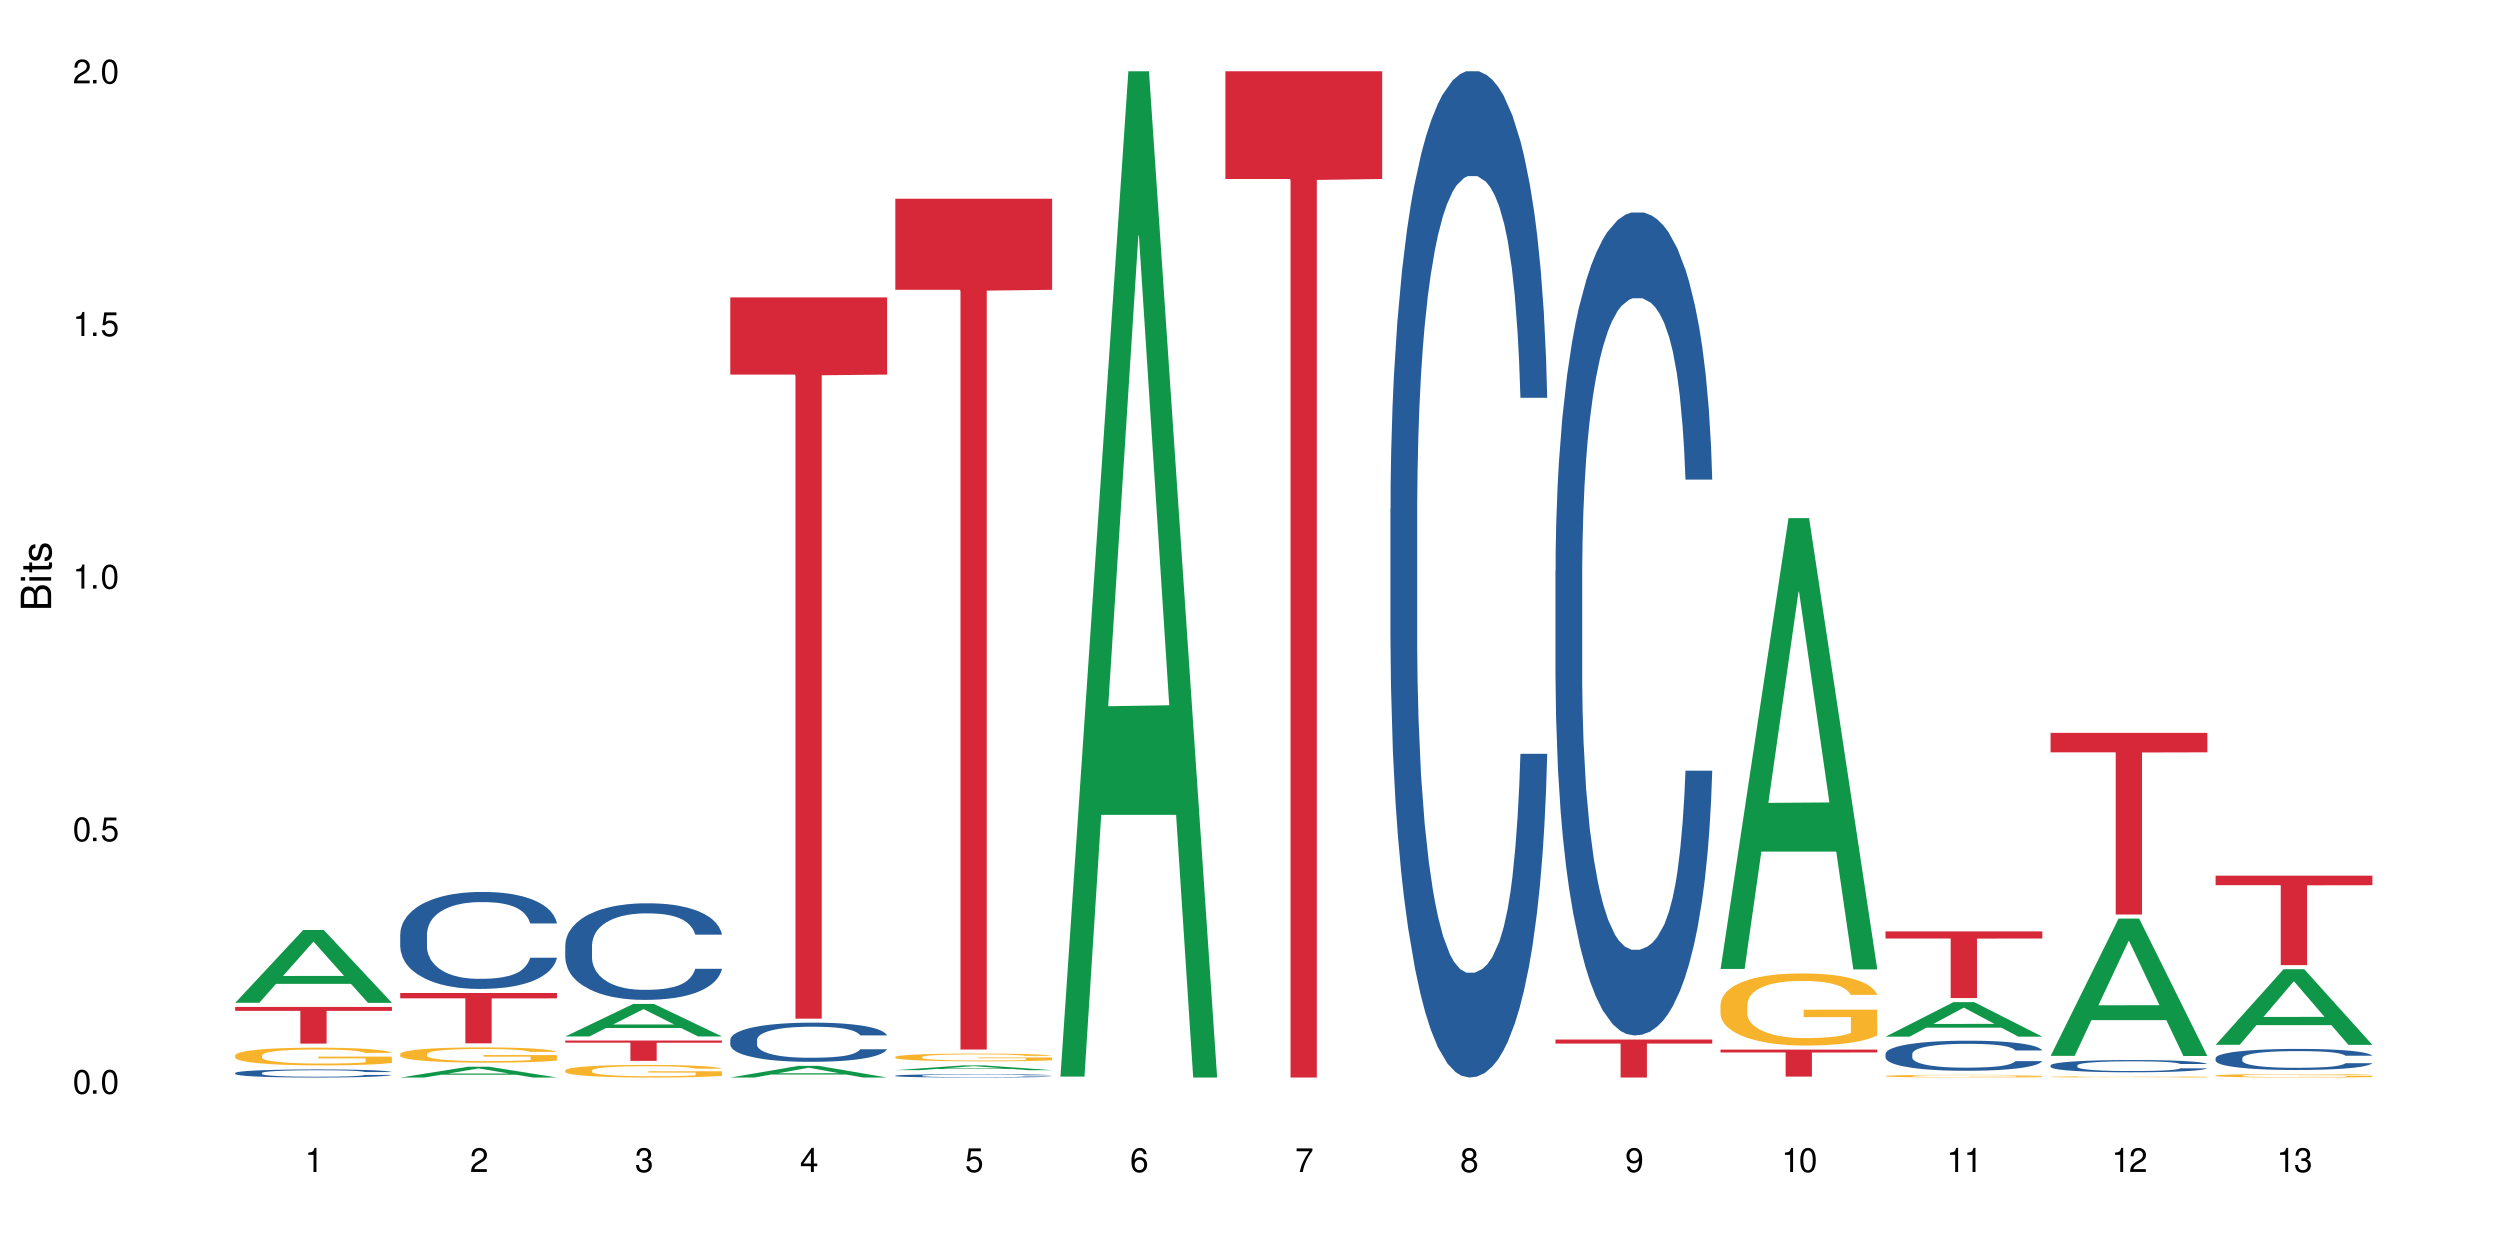 <?xml version="1.0" encoding="UTF-8"?>
<svg xmlns="http://www.w3.org/2000/svg" xmlns:xlink="http://www.w3.org/1999/xlink" width="720" height="360" viewBox="0 0 720 360">
<defs>
<g>
<g id="glyph-0-0">
</g>
<g id="glyph-0-1">
<path d="M 2.641 -6.938 C 2 -6.938 1.422 -6.656 1.078 -6.172 C 0.641 -5.562 0.406 -4.641 0.406 -3.359 C 0.406 -1.016 1.188 0.219 2.641 0.219 C 4.078 0.219 4.859 -1.016 4.859 -3.297 C 4.859 -4.641 4.656 -5.547 4.203 -6.172 C 3.844 -6.656 3.281 -6.938 2.641 -6.938 Z M 2.641 -6.188 C 3.547 -6.188 4 -5.25 4 -3.375 C 4 -1.406 3.562 -0.484 2.625 -0.484 C 1.734 -0.484 1.281 -1.438 1.281 -3.344 C 1.281 -5.25 1.734 -6.188 2.641 -6.188 Z M 2.641 -6.188 "/>
</g>
<g id="glyph-0-2">
<path d="M 1.828 -1 L 0.828 -1 L 0.828 0 L 1.828 0 Z M 1.828 -1 "/>
</g>
<g id="glyph-0-3">
<path d="M 4.562 -6.797 L 1.062 -6.797 L 0.547 -3.094 L 1.328 -3.094 C 1.719 -3.562 2.047 -3.734 2.578 -3.734 C 3.484 -3.734 4.062 -3.109 4.062 -2.094 C 4.062 -1.125 3.484 -0.531 2.578 -0.531 C 1.828 -0.531 1.375 -0.906 1.188 -1.672 L 0.328 -1.672 C 0.453 -1.109 0.547 -0.844 0.75 -0.594 C 1.125 -0.078 1.828 0.219 2.594 0.219 C 3.969 0.219 4.922 -0.781 4.922 -2.219 C 4.922 -3.562 4.031 -4.484 2.719 -4.484 C 2.25 -4.484 1.859 -4.359 1.469 -4.062 L 1.734 -5.969 L 4.562 -5.969 Z M 4.562 -6.797 "/>
</g>
<g id="glyph-0-4">
<path d="M 2.484 -4.938 L 2.484 0 L 3.328 0 L 3.328 -6.938 L 2.766 -6.938 C 2.469 -5.875 2.281 -5.734 0.984 -5.562 L 0.984 -4.938 Z M 2.484 -4.938 "/>
</g>
<g id="glyph-0-5">
<path d="M 4.859 -0.828 L 1.281 -0.828 C 1.359 -1.406 1.672 -1.781 2.5 -2.281 L 3.469 -2.828 C 4.406 -3.344 4.906 -4.062 4.906 -4.906 C 4.906 -5.484 4.672 -6.031 4.266 -6.406 C 3.859 -6.766 3.375 -6.938 2.719 -6.938 C 1.859 -6.938 1.219 -6.625 0.844 -6.031 C 0.609 -5.672 0.5 -5.234 0.484 -4.531 L 1.328 -4.531 C 1.359 -5.016 1.406 -5.281 1.531 -5.516 C 1.75 -5.938 2.188 -6.203 2.703 -6.203 C 3.469 -6.203 4.031 -5.641 4.031 -4.891 C 4.031 -4.344 3.719 -3.859 3.125 -3.516 L 2.234 -3 C 0.812 -2.172 0.406 -1.531 0.328 -0.016 L 4.859 -0.016 Z M 4.859 -0.828 "/>
</g>
<g id="glyph-0-6">
<path d="M 2.125 -3.188 L 2.578 -3.188 C 3.5 -3.188 3.984 -2.766 3.984 -1.922 C 3.984 -1.062 3.469 -0.531 2.594 -0.531 C 1.656 -0.531 1.203 -1 1.156 -2.016 L 0.312 -2.016 C 0.344 -1.453 0.438 -1.094 0.609 -0.781 C 0.953 -0.109 1.625 0.219 2.547 0.219 C 3.953 0.219 4.859 -0.625 4.859 -1.938 C 4.859 -2.828 4.516 -3.297 3.703 -3.594 C 4.344 -3.844 4.656 -4.328 4.656 -5.031 C 4.656 -6.219 3.875 -6.938 2.578 -6.938 C 1.203 -6.938 0.484 -6.172 0.453 -4.703 L 1.297 -4.703 C 1.312 -5.125 1.344 -5.359 1.453 -5.578 C 1.641 -5.969 2.062 -6.203 2.594 -6.203 C 3.344 -6.203 3.797 -5.75 3.797 -5 C 3.797 -4.516 3.609 -4.219 3.25 -4.047 C 3.016 -3.953 2.703 -3.922 2.125 -3.906 Z M 2.125 -3.188 "/>
</g>
<g id="glyph-0-7">
<path d="M 3.141 -1.672 L 3.141 0 L 3.984 0 L 3.984 -1.672 L 4.984 -1.672 L 4.984 -2.438 L 3.984 -2.438 L 3.984 -6.938 L 3.359 -6.938 L 0.266 -2.578 L 0.266 -1.672 Z M 3.141 -2.438 L 1 -2.438 L 3.141 -5.5 Z M 3.141 -2.438 "/>
</g>
<g id="glyph-0-8">
<path d="M 4.781 -5.125 C 4.609 -6.266 3.891 -6.938 2.844 -6.938 C 2.094 -6.938 1.422 -6.578 1.031 -5.953 C 0.594 -5.266 0.406 -4.422 0.406 -3.172 C 0.406 -2 0.578 -1.25 0.984 -0.641 C 1.359 -0.078 1.953 0.219 2.703 0.219 C 3.984 0.219 4.922 -0.75 4.922 -2.094 C 4.922 -3.375 4.062 -4.281 2.844 -4.281 C 2.172 -4.281 1.641 -4.031 1.281 -3.516 C 1.281 -5.234 1.828 -6.188 2.797 -6.188 C 3.391 -6.188 3.797 -5.797 3.938 -5.125 Z M 2.734 -3.531 C 3.547 -3.531 4.062 -2.953 4.062 -2.031 C 4.062 -1.156 3.484 -0.531 2.703 -0.531 C 1.922 -0.531 1.328 -1.188 1.328 -2.078 C 1.328 -2.938 1.906 -3.531 2.734 -3.531 Z M 2.734 -3.531 "/>
</g>
<g id="glyph-0-9">
<path d="M 4.984 -6.797 L 0.438 -6.797 L 0.438 -5.969 L 4.109 -5.969 C 2.5 -3.656 1.828 -2.234 1.328 0 L 2.219 0 C 2.594 -2.172 3.453 -4.047 4.984 -6.094 Z M 4.984 -6.797 "/>
</g>
<g id="glyph-0-10">
<path d="M 3.75 -3.656 C 4.469 -4.094 4.688 -4.438 4.688 -5.078 C 4.688 -6.172 3.844 -6.938 2.641 -6.938 C 1.438 -6.938 0.594 -6.172 0.594 -5.094 C 0.594 -4.438 0.812 -4.094 1.516 -3.656 C 0.734 -3.266 0.359 -2.703 0.359 -1.922 C 0.359 -0.656 1.281 0.219 2.641 0.219 C 3.984 0.219 4.922 -0.656 4.922 -1.922 C 4.922 -2.703 4.531 -3.266 3.75 -3.656 Z M 2.641 -6.188 C 3.359 -6.188 3.812 -5.75 3.812 -5.062 C 3.812 -4.406 3.344 -3.984 2.641 -3.984 C 1.922 -3.984 1.453 -4.406 1.453 -5.078 C 1.453 -5.75 1.922 -6.188 2.641 -6.188 Z M 2.641 -3.266 C 3.484 -3.266 4.062 -2.719 4.062 -1.906 C 4.062 -1.078 3.484 -0.531 2.625 -0.531 C 1.797 -0.531 1.219 -1.094 1.219 -1.906 C 1.219 -2.719 1.781 -3.266 2.641 -3.266 Z M 2.641 -3.266 "/>
</g>
<g id="glyph-0-11">
<path d="M 0.516 -1.578 C 0.672 -0.453 1.406 0.219 2.438 0.219 C 3.188 0.219 3.859 -0.141 4.266 -0.766 C 4.688 -1.453 4.891 -2.297 4.891 -3.547 C 4.891 -4.719 4.703 -5.453 4.312 -6.078 C 3.938 -6.641 3.344 -6.938 2.594 -6.938 C 1.297 -6.938 0.359 -5.969 0.359 -4.625 C 0.359 -3.344 1.234 -2.453 2.453 -2.453 C 3.094 -2.453 3.578 -2.672 4.016 -3.203 C 4 -1.484 3.469 -0.531 2.5 -0.531 C 1.906 -0.531 1.484 -0.906 1.359 -1.578 Z M 2.578 -6.203 C 3.375 -6.203 3.969 -5.531 3.969 -4.641 C 3.969 -3.797 3.391 -3.188 2.547 -3.188 C 1.734 -3.188 1.234 -3.766 1.234 -4.688 C 1.234 -5.562 1.797 -6.203 2.578 -6.203 Z M 2.578 -6.203 "/>
</g>
<g id="glyph-1-0">
</g>
<g id="glyph-1-1">
<path d="M 0 -0.953 L 0 -4.891 C 0 -5.719 -0.234 -6.344 -0.734 -6.797 C -1.188 -7.234 -1.812 -7.469 -2.5 -7.469 C -3.547 -7.469 -4.188 -7 -4.625 -5.875 C -4.984 -6.688 -5.625 -7.094 -6.531 -7.094 C -7.172 -7.094 -7.734 -6.859 -8.141 -6.391 C -8.562 -5.922 -8.75 -5.344 -8.75 -4.5 L -8.75 -0.953 Z M -4.984 -2.062 L -7.766 -2.062 L -7.766 -4.219 C -7.766 -4.844 -7.688 -5.203 -7.453 -5.5 C -7.219 -5.812 -6.859 -5.969 -6.375 -5.969 C -5.891 -5.969 -5.531 -5.812 -5.297 -5.5 C -5.062 -5.203 -4.984 -4.844 -4.984 -4.219 Z M -0.984 -2.062 L -4 -2.062 L -4 -4.781 C -4 -5.766 -3.438 -6.359 -2.484 -6.359 C -1.547 -6.359 -0.984 -5.766 -0.984 -4.781 Z M -0.984 -2.062 "/>
</g>
<g id="glyph-1-2">
<path d="M -6.281 -1.797 L -6.281 -0.797 L 0 -0.797 L 0 -1.797 Z M -8.75 -1.797 L -8.75 -0.797 L -7.484 -0.797 L -7.484 -1.797 Z M -8.75 -1.797 "/>
</g>
<g id="glyph-1-3">
<path d="M -6.281 -3.047 L -6.281 -2.016 L -8.016 -2.016 L -8.016 -1.016 L -6.281 -1.016 L -6.281 -0.172 L -5.469 -0.172 L -5.469 -1.016 L -0.719 -1.016 C -0.078 -1.016 0.281 -1.453 0.281 -2.234 C 0.281 -2.5 0.25 -2.719 0.188 -3.047 L -0.641 -3.047 C -0.609 -2.906 -0.594 -2.766 -0.594 -2.562 C -0.594 -2.141 -0.719 -2.016 -1.156 -2.016 L -5.469 -2.016 L -5.469 -3.047 Z M -6.281 -3.047 "/>
</g>
<g id="glyph-1-4">
<path d="M -4.531 -5.25 C -5.766 -5.25 -6.469 -4.422 -6.469 -2.969 C -6.469 -1.516 -5.719 -0.562 -4.547 -0.562 C -3.562 -0.562 -3.094 -1.062 -2.734 -2.562 L -2.516 -3.484 C -2.344 -4.188 -2.094 -4.469 -1.641 -4.469 C -1.047 -4.469 -0.641 -3.875 -0.641 -3 C -0.641 -2.453 -0.797 -2 -1.062 -1.75 C -1.25 -1.594 -1.422 -1.531 -1.875 -1.469 L -1.875 -0.406 C -0.422 -0.453 0.281 -1.266 0.281 -2.922 C 0.281 -4.5 -0.5 -5.516 -1.719 -5.516 C -2.656 -5.516 -3.172 -4.984 -3.469 -3.734 L -3.703 -2.766 C -3.891 -1.953 -4.156 -1.609 -4.594 -1.609 C -5.188 -1.609 -5.547 -2.125 -5.547 -2.938 C -5.547 -3.75 -5.203 -4.172 -4.531 -4.203 Z M -4.531 -5.25 "/>
</g>
</g>
</defs>
<rect x="-72" y="-36" width="864" height="432" fill="rgb(100%, 100%, 100%)" fill-opacity="1"/>
<path fill-rule="nonzero" fill="rgb(6.275%, 58.824%, 28.235%)" fill-opacity="1" d="M 67.73 288.809 L 67.777 288.789 L 87.316 267.836 L 93.25 267.836 L 112.883 288.828 L 105.984 288.828 L 101.066 283.352 L 79.5 283.352 L 74.676 288.809 L 67.73 288.809 L 81.574 281.082 L 99.086 281.062 L 90.355 271.266 L 90.258 271.246 L 90.164 271.305 L 81.527 281.062 L 81.574 281.082 Z M 67.73 288.809 "/>
<path fill-rule="nonzero" fill="rgb(14.51%, 36.078%, 60%)" fill-opacity="1" d="M 67.73 309.012 L 67.785 309.012 L 67.785 308.961 L 67.953 308.879 L 68.336 308.777 L 68.723 308.707 L 69.715 308.582 L 71.09 308.457 L 72.523 308.363 L 73.566 308.309 L 74.504 308.266 L 76.652 308.188 L 78.027 308.148 L 79.516 308.109 L 81.332 308.074 L 82.652 308.055 L 85.629 308.02 L 87.828 308.004 L 89.535 307.996 L 93.227 307.996 L 95.43 308.008 L 97.027 308.016 L 98.789 308.035 L 100.273 308.055 L 102.863 308.102 L 105.176 308.16 L 106.223 308.195 L 107.875 308.262 L 109.141 308.324 L 110.02 308.379 L 111.012 308.457 L 111.895 308.555 L 112.555 308.664 L 112.883 308.754 L 105.176 308.754 L 104.789 308.668 L 104.348 308.605 L 103.523 308.516 L 102.699 308.453 L 101.543 308.391 L 100.496 308.352 L 99.062 308.312 L 97.797 308.285 L 96.477 308.266 L 95.207 308.254 L 92.785 308.242 L 89.977 308.242 L 88.93 308.246 L 86.785 308.262 L 85.629 308.277 L 83.977 308.309 L 82.82 308.336 L 81.441 308.379 L 80.508 308.414 L 79.352 308.469 L 78.523 308.52 L 77.586 308.59 L 77.035 308.641 L 76.543 308.703 L 76.102 308.773 L 75.77 308.848 L 75.551 308.926 L 75.441 309.004 L 75.441 309.332 L 75.551 309.41 L 75.824 309.5 L 76.543 309.629 L 77.586 309.742 L 78.801 309.832 L 79.957 309.898 L 80.617 309.926 L 81.496 309.961 L 82.875 310.004 L 84.855 310.047 L 86.012 310.062 L 87.773 310.082 L 89.594 310.09 L 92.016 310.09 L 94.164 310.082 L 95.594 310.07 L 97.082 310.055 L 99.117 310.016 L 100.383 309.984 L 101.484 309.941 L 102.312 309.902 L 102.863 309.867 L 103.688 309.801 L 104.348 309.727 L 104.844 309.652 L 105.176 309.582 L 112.883 309.582 L 112.555 309.668 L 112.059 309.75 L 111.562 309.812 L 110.793 309.887 L 109.91 309.953 L 108.645 310.027 L 107.598 310.078 L 106.223 310.129 L 104.957 310.172 L 103.578 310.207 L 101.543 310.25 L 100.219 310.27 L 98.789 310.289 L 97.082 310.309 L 94.934 310.32 L 92.621 310.332 L 90.473 310.332 L 88.16 310.328 L 86.453 310.32 L 84.195 310.301 L 81.387 310.262 L 79.352 310.223 L 77.754 310.18 L 76.375 310.137 L 74.836 310.082 L 72.852 309.988 L 71.641 309.914 L 70.816 309.855 L 69.879 309.77 L 69.219 309.695 L 68.445 309.578 L 67.895 309.426 L 67.73 309.309 Z M 67.73 309.012 "/>
<path fill-rule="nonzero" fill="rgb(96.863%, 70.196%, 16.863%)" fill-opacity="1" d="M 67.73 303.914 L 67.785 303.91 L 67.785 303.816 L 68.008 303.609 L 68.559 303.32 L 69.273 303.082 L 70.043 302.895 L 70.539 302.797 L 71.367 302.656 L 72.082 302.555 L 73.898 302.344 L 76.211 302.148 L 77.477 302.066 L 78.91 301.984 L 80.945 301.898 L 81.883 301.863 L 84.746 301.789 L 87.996 301.742 L 91.574 301.73 L 93.227 301.734 L 95.484 301.754 L 98.566 301.805 L 100.328 301.852 L 101.707 301.898 L 103.137 301.957 L 104.898 302.051 L 106.551 302.164 L 107.875 302.273 L 109.195 302.414 L 110.297 302.562 L 111.234 302.727 L 112.059 302.922 L 112.555 303.086 L 112.883 303.25 L 105.23 303.25 L 104.789 303.086 L 104.293 302.961 L 103.469 302.805 L 102.641 302.695 L 101.816 302.605 L 100.273 302.484 L 98.953 302.41 L 97.301 302.344 L 95.703 302.301 L 93.887 302.273 L 92.785 302.266 L 89.867 302.266 L 87.223 302.297 L 85.684 302.336 L 84.582 302.371 L 83.039 302.441 L 82.102 302.5 L 81.551 302.535 L 79.902 302.68 L 78.801 302.812 L 78.195 302.898 L 77.422 303.039 L 76.871 303.164 L 76.266 303.352 L 75.938 303.492 L 75.496 303.809 L 75.441 304.648 L 75.605 304.824 L 75.938 305.016 L 76.375 305.184 L 77.035 305.359 L 77.699 305.496 L 78.855 305.676 L 79.844 305.797 L 80.617 305.879 L 82.102 306.004 L 82.707 306.047 L 84.141 306.129 L 85.629 306.195 L 87.445 306.25 L 88.82 306.277 L 91.023 306.301 L 93.832 306.301 L 97.137 306.273 L 99.227 306.238 L 100.66 306.199 L 101.598 306.168 L 102.754 306.117 L 103.578 306.07 L 104.348 306.02 L 105.285 305.938 L 105.285 304.824 L 91.684 304.82 L 91.684 304.297 L 112.828 304.293 L 112.883 306.117 L 111.727 306.242 L 110.297 306.363 L 108.918 306.457 L 107.488 306.535 L 105.449 306.625 L 103.797 306.68 L 101.266 306.746 L 98.953 306.789 L 96.531 306.816 L 94.383 306.828 L 91.852 306.832 L 89.594 306.824 L 87.168 306.797 L 85.242 306.758 L 83.48 306.711 L 81.719 306.652 L 79.516 306.555 L 78.082 306.477 L 76.598 306.375 L 75.109 306.262 L 73.789 306.133 L 72.906 306.035 L 72.027 305.926 L 71.09 305.785 L 70.207 305.625 L 69.547 305.48 L 68.941 305.32 L 68.5 305.164 L 68.062 304.953 L 67.84 304.789 L 67.73 304.645 Z M 67.73 303.914 "/>
<path fill-rule="nonzero" fill="rgb(83.922%, 15.686%, 22.353%)" fill-opacity="1" d="M 67.73 289.992 L 112.883 289.992 L 112.883 291.125 L 94.066 291.137 L 94.066 300.566 L 86.496 300.566 L 86.496 291.145 L 86.387 291.125 L 67.73 291.125 Z M 67.73 289.992 "/>
<path fill-rule="nonzero" fill="rgb(6.275%, 58.824%, 28.235%)" fill-opacity="1" d="M 115.262 310.328 L 115.309 310.328 L 134.848 307.211 L 140.781 307.211 L 160.414 310.332 L 153.516 310.332 L 148.598 309.52 L 127.031 309.52 L 122.207 310.328 L 115.262 310.328 L 129.105 309.18 L 146.617 309.18 L 137.887 307.723 L 137.789 307.719 L 137.691 307.727 L 129.059 309.18 L 129.105 309.18 Z M 115.262 310.328 "/>
<path fill-rule="nonzero" fill="rgb(14.51%, 36.078%, 60%)" fill-opacity="1" d="M 115.262 269.043 L 115.316 269.02 L 115.316 268.406 L 115.48 267.438 L 115.867 266.211 L 116.254 265.371 L 117.242 263.863 L 118.621 262.41 L 120.051 261.289 L 121.098 260.625 L 122.035 260.113 L 124.184 259.168 L 125.559 258.684 L 127.047 258.25 L 128.863 257.816 L 130.184 257.562 L 133.156 257.152 L 135.359 256.977 L 137.066 256.898 L 140.758 256.898 L 142.961 257 L 144.555 257.129 L 146.316 257.332 L 147.805 257.562 L 150.395 258.125 L 152.707 258.84 L 153.75 259.246 L 155.402 260.035 L 156.672 260.801 L 157.551 261.465 L 158.543 262.41 L 159.422 263.559 L 160.086 264.859 L 160.414 265.957 L 152.707 265.957 L 152.32 264.938 L 151.879 264.145 L 151.055 263.098 L 150.227 262.359 L 149.07 261.617 L 148.023 261.133 L 146.594 260.648 L 145.328 260.344 L 144.004 260.113 L 142.738 259.961 L 140.316 259.809 L 137.508 259.809 L 136.461 259.859 L 134.312 260.062 L 133.156 260.242 L 131.504 260.598 L 130.348 260.93 L 128.973 261.441 L 128.035 261.875 L 126.879 262.539 L 126.055 263.125 L 125.117 263.965 L 124.566 264.605 L 124.07 265.32 L 123.633 266.16 L 123.301 267.055 L 123.082 267.996 L 122.969 268.914 L 122.969 272.871 L 123.082 273.789 L 123.355 274.859 L 124.07 276.418 L 125.117 277.77 L 126.328 278.84 L 127.484 279.605 L 128.145 279.965 L 129.027 280.371 L 130.402 280.883 L 132.387 281.391 L 133.543 281.598 L 135.305 281.801 L 137.121 281.902 L 139.547 281.902 L 141.691 281.801 L 143.125 281.672 L 144.609 281.469 L 146.648 281.035 L 147.914 280.625 L 149.016 280.141 L 149.844 279.656 L 150.395 279.25 L 151.219 278.457 L 151.879 277.59 L 152.375 276.699 L 152.707 275.832 L 160.414 275.832 L 160.086 276.852 L 159.59 277.848 L 159.094 278.586 L 158.324 279.48 L 157.441 280.27 L 156.176 281.164 L 155.129 281.75 L 153.75 282.387 L 152.484 282.871 L 151.109 283.305 L 149.07 283.816 L 147.75 284.07 L 146.316 284.301 L 144.609 284.504 L 142.465 284.684 L 140.152 284.785 L 138.004 284.812 L 135.691 284.762 L 133.984 284.656 L 131.727 284.43 L 128.918 283.969 L 126.879 283.484 L 125.281 283 L 123.906 282.488 L 122.363 281.801 L 120.383 280.68 L 119.172 279.809 L 118.344 279.098 L 117.41 278.102 L 116.746 277.207 L 115.977 275.777 L 115.426 273.969 L 115.262 272.562 Z M 115.262 269.043 "/>
<path fill-rule="nonzero" fill="rgb(96.863%, 70.196%, 16.863%)" fill-opacity="1" d="M 115.262 303.535 L 115.316 303.531 L 115.316 303.449 L 115.535 303.27 L 116.086 303.02 L 116.805 302.816 L 117.574 302.656 L 118.07 302.57 L 118.895 302.453 L 119.609 302.363 L 121.43 302.184 L 123.742 302.016 L 125.008 301.941 L 126.438 301.875 L 128.477 301.797 L 129.414 301.77 L 132.277 301.703 L 135.523 301.664 L 139.105 301.652 L 140.758 301.656 L 143.016 301.672 L 146.098 301.715 L 147.859 301.758 L 149.238 301.797 L 150.668 301.848 L 152.43 301.93 L 154.082 302.027 L 155.402 302.121 L 156.727 302.242 L 157.828 302.371 L 158.762 302.512 L 159.59 302.68 L 160.086 302.82 L 160.414 302.961 L 152.762 302.961 L 152.32 302.82 L 151.824 302.711 L 151 302.578 L 150.172 302.484 L 149.348 302.406 L 147.805 302.305 L 146.484 302.238 L 144.832 302.184 L 143.234 302.145 L 141.418 302.121 L 140.316 302.113 L 137.398 302.113 L 134.754 302.141 L 133.211 302.176 L 132.109 302.207 L 130.57 302.266 L 129.633 302.316 L 129.082 302.348 L 127.43 302.473 L 126.328 302.582 L 125.723 302.66 L 124.953 302.781 L 124.402 302.891 L 123.797 303.051 L 123.465 303.172 L 123.023 303.441 L 122.969 304.164 L 123.137 304.316 L 123.465 304.484 L 123.906 304.629 L 124.566 304.781 L 125.227 304.895 L 126.383 305.055 L 127.375 305.156 L 128.145 305.227 L 129.633 305.332 L 130.238 305.371 L 131.672 305.441 L 133.156 305.5 L 134.973 305.547 L 136.352 305.57 L 138.555 305.59 L 141.363 305.59 L 144.668 305.566 L 146.758 305.535 L 148.191 305.504 L 149.125 305.473 L 150.281 305.43 L 151.109 305.391 L 151.879 305.348 L 152.816 305.277 L 152.816 304.316 L 139.215 304.312 L 139.215 303.863 L 160.359 303.859 L 160.414 305.43 L 159.258 305.539 L 157.828 305.645 L 156.449 305.723 L 155.02 305.793 L 152.98 305.867 L 151.328 305.914 L 148.797 305.973 L 146.484 306.008 L 144.059 306.031 L 141.914 306.043 L 139.379 306.047 L 137.121 306.039 L 134.699 306.016 L 132.773 305.984 L 131.012 305.945 L 129.246 305.891 L 127.047 305.809 L 125.613 305.738 L 124.125 305.656 L 122.641 305.555 L 121.316 305.445 L 120.438 305.363 L 119.555 305.266 L 118.621 305.145 L 117.738 305.008 L 117.078 304.883 L 116.473 304.742 L 116.031 304.609 L 115.59 304.43 L 115.371 304.285 L 115.262 304.16 Z M 115.262 303.535 "/>
<path fill-rule="nonzero" fill="rgb(83.922%, 15.686%, 22.353%)" fill-opacity="1" d="M 115.262 285.977 L 160.414 285.977 L 160.414 287.527 L 141.598 287.543 L 141.598 300.488 L 134.023 300.488 L 134.023 287.555 L 133.914 287.527 L 115.262 287.527 Z M 115.262 285.977 "/>
<path fill-rule="nonzero" fill="rgb(6.275%, 58.824%, 28.235%)" fill-opacity="1" d="M 162.793 298.5 L 162.84 298.488 L 182.379 289.129 L 188.312 289.129 L 207.945 298.508 L 201.047 298.508 L 196.125 296.059 L 174.562 296.059 L 169.738 298.5 L 162.793 298.5 L 176.637 295.047 L 194.148 295.039 L 185.418 290.664 L 185.32 290.652 L 185.223 290.68 L 176.59 295.039 L 176.637 295.047 Z M 162.793 298.5 "/>
<path fill-rule="nonzero" fill="rgb(14.51%, 36.078%, 60%)" fill-opacity="1" d="M 162.793 272.262 L 162.848 272.238 L 162.848 271.629 L 163.012 270.66 L 163.398 269.441 L 163.781 268.602 L 164.773 267.105 L 166.148 265.656 L 167.582 264.539 L 168.629 263.875 L 169.562 263.367 L 171.711 262.43 L 173.09 261.945 L 174.574 261.512 L 176.391 261.082 L 177.715 260.828 L 180.688 260.422 L 182.891 260.242 L 184.598 260.168 L 188.285 260.168 L 190.488 260.27 L 192.086 260.395 L 193.848 260.598 L 195.336 260.828 L 197.922 261.387 L 200.234 262.098 L 201.281 262.504 L 202.934 263.293 L 204.199 264.055 L 205.082 264.715 L 206.074 265.656 L 206.953 266.801 L 207.613 268.094 L 207.945 269.188 L 200.234 269.188 L 199.852 268.172 L 199.41 267.383 L 198.582 266.344 L 197.758 265.605 L 196.602 264.867 L 195.555 264.387 L 194.125 263.902 L 192.855 263.598 L 191.535 263.367 L 190.27 263.215 L 187.848 263.062 L 185.039 263.062 L 183.992 263.113 L 181.844 263.316 L 180.688 263.496 L 179.035 263.852 L 177.879 264.184 L 176.504 264.691 L 175.566 265.121 L 174.41 265.781 L 173.586 266.367 L 172.648 267.207 L 172.098 267.84 L 171.602 268.551 L 171.16 269.391 L 170.832 270.281 L 170.609 271.223 L 170.5 272.137 L 170.5 276.074 L 170.609 276.988 L 170.887 278.055 L 171.602 279.605 L 172.648 280.953 L 173.859 282.02 L 175.016 282.781 L 175.676 283.141 L 176.559 283.547 L 177.934 284.055 L 179.918 284.562 L 181.074 284.766 L 182.836 284.969 L 184.652 285.07 L 187.074 285.07 L 189.223 284.969 L 190.656 284.84 L 192.141 284.637 L 194.18 284.207 L 195.445 283.801 L 196.547 283.316 L 197.371 282.832 L 197.922 282.426 L 198.75 281.641 L 199.41 280.777 L 199.906 279.887 L 200.234 279.023 L 207.945 279.023 L 207.613 280.039 L 207.117 281.031 L 206.625 281.766 L 205.852 282.656 L 204.973 283.445 L 203.703 284.332 L 202.66 284.918 L 201.281 285.555 L 200.016 286.035 L 198.641 286.469 L 196.602 286.977 L 195.281 287.23 L 193.848 287.457 L 192.141 287.66 L 189.992 287.84 L 187.68 287.941 L 185.535 287.969 L 183.219 287.918 L 181.512 287.812 L 179.254 287.586 L 176.449 287.129 L 174.41 286.645 L 172.812 286.164 L 171.438 285.656 L 169.895 284.969 L 167.914 283.852 L 166.699 282.984 L 165.875 282.273 L 164.938 281.285 L 164.277 280.395 L 163.508 278.973 L 162.957 277.168 L 162.793 275.77 Z M 162.793 272.262 "/>
<path fill-rule="nonzero" fill="rgb(96.863%, 70.196%, 16.863%)" fill-opacity="1" d="M 162.793 308.254 L 162.848 308.25 L 162.848 308.184 L 163.066 308.035 L 163.617 307.828 L 164.332 307.66 L 165.105 307.527 L 165.602 307.457 L 166.426 307.359 L 167.141 307.285 L 168.957 307.137 L 171.27 306.996 L 172.539 306.938 L 173.969 306.879 L 176.008 306.816 L 176.941 306.793 L 179.805 306.742 L 183.055 306.707 L 186.633 306.699 L 188.285 306.699 L 190.543 306.715 L 193.629 306.75 L 195.391 306.785 L 196.766 306.816 L 198.199 306.859 L 199.961 306.926 L 201.613 307.008 L 202.934 307.086 L 204.254 307.184 L 205.355 307.293 L 206.293 307.406 L 207.117 307.547 L 207.613 307.664 L 207.945 307.781 L 200.289 307.781 L 199.852 307.664 L 199.355 307.574 L 198.527 307.465 L 197.703 307.383 L 196.875 307.32 L 195.336 307.234 L 194.012 307.184 L 192.363 307.137 L 190.766 307.105 L 188.949 307.086 L 187.848 307.078 L 184.926 307.078 L 182.285 307.102 L 180.742 307.129 L 179.641 307.156 L 178.098 307.207 L 177.164 307.246 L 176.613 307.273 L 174.961 307.375 L 173.859 307.469 L 173.254 307.531 L 172.484 307.629 L 171.934 307.719 L 171.328 307.852 L 170.996 307.953 L 170.555 308.18 L 170.5 308.777 L 170.664 308.902 L 170.996 309.039 L 171.438 309.156 L 172.098 309.285 L 172.758 309.379 L 173.914 309.508 L 174.906 309.594 L 175.676 309.652 L 177.164 309.742 L 177.77 309.77 L 179.199 309.832 L 180.688 309.879 L 182.504 309.918 L 183.883 309.938 L 186.082 309.953 L 188.891 309.953 L 192.195 309.934 L 194.289 309.906 L 195.719 309.883 L 196.656 309.859 L 197.812 309.82 L 198.641 309.789 L 199.41 309.75 L 200.348 309.695 L 200.348 308.902 L 186.746 308.898 L 186.746 308.527 L 207.891 308.523 L 207.945 309.82 L 206.789 309.91 L 205.355 309.996 L 203.98 310.062 L 202.547 310.121 L 200.512 310.184 L 198.859 310.223 L 196.324 310.27 L 194.012 310.301 L 191.59 310.32 L 189.441 310.328 L 186.91 310.332 L 184.652 310.324 L 182.23 310.305 L 180.301 310.281 L 178.539 310.246 L 176.777 310.203 L 174.574 310.133 L 173.145 310.078 L 171.656 310.008 L 170.172 309.926 L 168.848 309.836 L 167.969 309.766 L 167.086 309.684 L 166.148 309.586 L 165.27 309.473 L 164.609 309.371 L 164.004 309.254 L 163.562 309.145 L 163.121 308.996 L 162.902 308.875 L 162.793 308.773 Z M 162.793 308.254 "/>
<path fill-rule="nonzero" fill="rgb(83.922%, 15.686%, 22.353%)" fill-opacity="1" d="M 162.793 299.672 L 207.945 299.672 L 207.945 300.297 L 189.125 300.305 L 189.125 305.535 L 181.555 305.535 L 181.555 300.309 L 181.445 300.297 L 162.793 300.297 Z M 162.793 299.672 "/>
<path fill-rule="nonzero" fill="rgb(6.275%, 58.824%, 28.235%)" fill-opacity="1" d="M 210.32 310.328 L 210.371 310.324 L 229.906 306.973 L 235.84 306.973 L 255.477 310.332 L 248.578 310.332 L 243.656 309.457 L 222.094 309.457 L 217.27 310.328 L 210.32 310.328 L 224.168 309.094 L 241.68 309.09 L 232.945 307.52 L 232.852 307.52 L 232.754 307.527 L 224.117 309.09 L 224.168 309.094 Z M 210.32 310.328 "/>
<path fill-rule="nonzero" fill="rgb(14.51%, 36.078%, 60%)" fill-opacity="1" d="M 210.32 299.438 L 210.375 299.426 L 210.375 299.18 L 210.543 298.789 L 210.926 298.293 L 211.312 297.953 L 212.305 297.344 L 213.68 296.758 L 215.113 296.301 L 216.16 296.035 L 217.094 295.828 L 219.242 295.445 L 220.617 295.25 L 222.105 295.074 L 223.922 294.902 L 225.246 294.797 L 228.219 294.633 L 230.422 294.559 L 232.129 294.531 L 235.816 294.531 L 238.02 294.57 L 239.617 294.621 L 241.379 294.703 L 242.863 294.797 L 245.453 295.023 L 247.766 295.312 L 248.812 295.477 L 250.465 295.797 L 251.73 296.105 L 252.613 296.375 L 253.602 296.758 L 254.484 297.219 L 255.145 297.746 L 255.477 298.188 L 247.766 298.188 L 247.379 297.777 L 246.941 297.457 L 246.113 297.035 L 245.289 296.734 L 244.133 296.438 L 243.086 296.242 L 241.652 296.043 L 240.387 295.922 L 239.066 295.828 L 237.801 295.766 L 235.375 295.703 L 232.566 295.703 L 231.523 295.727 L 229.375 295.809 L 228.219 295.879 L 226.566 296.023 L 225.41 296.16 L 224.031 296.363 L 223.098 296.539 L 221.941 296.809 L 221.113 297.043 L 220.18 297.387 L 219.629 297.645 L 219.133 297.93 L 218.691 298.273 L 218.359 298.633 L 218.141 299.016 L 218.031 299.387 L 218.031 300.984 L 218.141 301.355 L 218.418 301.789 L 219.133 302.418 L 220.18 302.961 L 221.391 303.395 L 222.547 303.703 L 223.207 303.848 L 224.086 304.016 L 225.465 304.219 L 227.445 304.426 L 228.602 304.508 L 230.367 304.59 L 232.184 304.633 L 234.605 304.633 L 236.754 304.59 L 238.184 304.539 L 239.672 304.457 L 241.707 304.281 L 242.977 304.117 L 244.078 303.922 L 244.902 303.727 L 245.453 303.559 L 246.277 303.242 L 246.941 302.891 L 247.438 302.531 L 247.766 302.18 L 255.477 302.18 L 255.145 302.59 L 254.648 302.992 L 254.152 303.293 L 253.383 303.652 L 252.5 303.973 L 251.234 304.332 L 250.188 304.57 L 248.812 304.828 L 247.547 305.023 L 246.168 305.199 L 244.133 305.406 L 242.809 305.508 L 241.379 305.602 L 239.672 305.684 L 237.523 305.758 L 235.211 305.797 L 233.062 305.809 L 230.75 305.789 L 229.043 305.746 L 226.785 305.652 L 223.977 305.469 L 221.941 305.273 L 220.344 305.074 L 218.965 304.871 L 217.426 304.59 L 215.441 304.137 L 214.23 303.789 L 213.406 303.5 L 212.469 303.098 L 211.809 302.734 L 211.039 302.16 L 210.488 301.426 L 210.32 300.859 Z M 210.32 299.438 "/>
<path fill-rule="nonzero" fill="rgb(83.922%, 15.686%, 22.353%)" fill-opacity="1" d="M 210.32 85.648 L 255.477 85.648 L 255.477 107.883 L 236.656 108.078 L 236.656 293.367 L 229.086 293.367 L 229.086 108.273 L 228.977 107.883 L 210.32 107.883 Z M 210.32 85.648 "/>
<path fill-rule="nonzero" fill="rgb(6.275%, 58.824%, 28.235%)" fill-opacity="1" d="M 257.852 308.207 L 257.898 308.207 L 277.438 306.828 L 283.371 306.828 L 303.004 308.211 L 296.105 308.211 L 291.188 307.848 L 269.621 307.848 L 264.797 308.207 L 257.852 308.207 L 271.695 307.699 L 289.207 307.699 L 280.477 307.055 L 280.379 307.051 L 280.285 307.055 L 271.648 307.699 L 271.695 307.699 Z M 257.852 308.207 "/>
<path fill-rule="nonzero" fill="rgb(14.51%, 36.078%, 60%)" fill-opacity="1" d="M 257.852 309.789 L 257.906 309.789 L 257.906 309.77 L 258.07 309.734 L 258.457 309.695 L 258.844 309.664 L 259.832 309.613 L 261.211 309.562 L 262.641 309.523 L 263.688 309.5 L 264.625 309.484 L 266.773 309.453 L 268.148 309.434 L 269.637 309.422 L 271.453 309.406 L 272.773 309.398 L 275.746 309.383 L 277.949 309.375 L 283.348 309.375 L 285.551 309.379 L 287.145 309.383 L 288.91 309.391 L 290.395 309.398 L 292.984 309.418 L 295.297 309.441 L 296.344 309.453 L 297.996 309.48 L 299.262 309.508 L 300.141 309.531 L 301.133 309.562 L 302.016 309.602 L 302.676 309.648 L 303.004 309.684 L 295.297 309.684 L 294.91 309.648 L 294.469 309.621 L 293.645 309.586 L 292.816 309.562 L 291.66 309.535 L 290.617 309.52 L 289.184 309.504 L 287.918 309.492 L 286.598 309.484 L 285.328 309.48 L 282.906 309.473 L 280.098 309.473 L 279.051 309.477 L 276.902 309.484 L 275.746 309.488 L 274.098 309.5 L 272.941 309.512 L 271.562 309.531 L 270.625 309.543 L 269.469 309.566 L 268.645 309.586 L 267.707 309.617 L 267.156 309.637 L 266.66 309.664 L 266.223 309.691 L 265.891 309.723 L 265.672 309.754 L 265.562 309.785 L 265.562 309.922 L 265.672 309.953 L 265.945 309.992 L 266.66 310.043 L 267.707 310.09 L 268.918 310.129 L 270.074 310.152 L 270.738 310.164 L 271.617 310.18 L 272.996 310.199 L 274.977 310.215 L 276.133 310.223 L 277.895 310.23 L 279.711 310.234 L 282.137 310.234 L 284.281 310.23 L 285.715 310.227 L 287.203 310.219 L 289.238 310.203 L 290.504 310.188 L 291.605 310.172 L 292.434 310.156 L 292.984 310.141 L 293.809 310.113 L 294.469 310.086 L 294.965 310.055 L 295.297 310.023 L 303.004 310.023 L 302.676 310.059 L 302.18 310.094 L 301.684 310.117 L 300.914 310.148 L 300.031 310.176 L 298.766 310.207 L 297.719 310.227 L 296.344 310.25 L 295.074 310.266 L 293.699 310.281 L 291.66 310.297 L 290.34 310.309 L 288.91 310.316 L 287.203 310.32 L 285.055 310.328 L 282.742 310.332 L 278.281 310.332 L 276.574 310.328 L 274.316 310.32 L 271.508 310.305 L 269.469 310.285 L 267.875 310.27 L 266.496 310.254 L 264.953 310.23 L 262.973 310.191 L 261.762 310.16 L 260.934 310.137 L 260 310.102 L 259.34 310.07 L 258.566 310.023 L 258.016 309.961 L 257.852 309.91 Z M 257.852 309.789 "/>
<path fill-rule="nonzero" fill="rgb(96.863%, 70.196%, 16.863%)" fill-opacity="1" d="M 257.852 304.387 L 257.906 304.387 L 257.906 304.344 L 258.125 304.254 L 258.676 304.125 L 259.395 304.023 L 260.164 303.941 L 260.66 303.898 L 261.484 303.836 L 262.203 303.793 L 264.02 303.699 L 266.332 303.613 L 267.598 303.578 L 269.031 303.543 L 271.066 303.504 L 272.004 303.492 L 274.867 303.457 L 278.117 303.438 L 281.695 303.43 L 283.348 303.434 L 285.605 303.441 L 288.688 303.465 L 290.449 303.484 L 291.828 303.504 L 293.258 303.531 L 295.02 303.57 L 296.672 303.621 L 297.996 303.668 L 299.316 303.73 L 300.418 303.797 L 301.352 303.867 L 302.18 303.953 L 302.676 304.023 L 303.004 304.098 L 295.352 304.098 L 294.91 304.023 L 294.414 303.969 L 293.59 303.902 L 292.762 303.852 L 291.938 303.816 L 290.395 303.762 L 289.074 303.73 L 287.422 303.699 L 285.824 303.684 L 284.008 303.668 L 282.906 303.664 L 279.988 303.664 L 277.344 303.68 L 275.805 303.695 L 274.703 303.711 L 273.16 303.742 L 272.223 303.77 L 271.672 303.785 L 270.02 303.848 L 268.918 303.902 L 268.312 303.941 L 267.543 304.004 L 266.992 304.059 L 266.387 304.141 L 266.055 304.203 L 265.617 304.34 L 265.562 304.707 L 265.727 304.785 L 266.055 304.867 L 266.496 304.941 L 267.156 305.02 L 267.82 305.078 L 268.977 305.156 L 269.965 305.211 L 270.738 305.246 L 272.223 305.301 L 272.828 305.32 L 274.262 305.355 L 275.746 305.383 L 277.566 305.41 L 278.941 305.422 L 281.145 305.43 L 283.953 305.43 L 287.258 305.418 L 289.348 305.402 L 290.781 305.387 L 291.719 305.371 L 292.875 305.348 L 293.699 305.328 L 294.469 305.305 L 295.406 305.273 L 295.406 304.785 L 281.805 304.781 L 281.805 304.555 L 302.949 304.551 L 303.004 305.348 L 301.848 305.406 L 300.418 305.457 L 299.039 305.5 L 297.609 305.531 L 295.57 305.57 L 293.918 305.598 L 291.387 305.625 L 289.074 305.645 L 286.652 305.656 L 284.504 305.66 L 281.969 305.664 L 279.711 305.66 L 277.289 305.648 L 275.363 305.629 L 273.602 305.609 L 271.84 305.582 L 269.637 305.539 L 268.203 305.508 L 266.719 305.465 L 265.23 305.414 L 263.91 305.359 L 263.027 305.316 L 262.148 305.266 L 261.211 305.203 L 260.328 305.137 L 259.668 305.07 L 259.062 305 L 258.621 304.934 L 258.184 304.844 L 257.961 304.77 L 257.852 304.707 Z M 257.852 304.387 "/>
<path fill-rule="nonzero" fill="rgb(83.922%, 15.686%, 22.353%)" fill-opacity="1" d="M 257.852 57.238 L 303.004 57.238 L 303.004 83.469 L 284.188 83.695 L 284.188 302.266 L 276.617 302.266 L 276.617 83.926 L 276.504 83.469 L 257.852 83.469 Z M 257.852 57.238 "/>
<path fill-rule="nonzero" fill="rgb(6.275%, 58.824%, 28.235%)" fill-opacity="1" d="M 305.383 310.059 L 305.43 309.789 L 324.969 20.527 L 330.902 20.527 L 350.535 310.332 L 343.637 310.332 L 338.715 234.684 L 317.152 234.684 L 312.328 310.059 L 305.383 310.059 L 319.227 203.391 L 336.738 203.117 L 328.008 67.875 L 327.91 67.602 L 327.812 68.418 L 319.18 203.117 L 319.227 203.391 Z M 305.383 310.059 "/>
<path fill-rule="nonzero" fill="rgb(83.922%, 15.686%, 22.353%)" fill-opacity="1" d="M 352.91 20.527 L 398.066 20.527 L 398.066 51.547 L 379.246 51.82 L 379.246 310.332 L 371.676 310.332 L 371.676 52.094 L 371.566 51.547 L 352.91 51.547 Z M 352.91 20.527 "/>
<path fill-rule="nonzero" fill="rgb(14.51%, 36.078%, 60%)" fill-opacity="1" d="M 400.441 146.621 L 400.496 146.355 L 400.496 140 L 400.664 129.934 L 401.047 117.215 L 401.434 108.477 L 402.426 92.844 L 403.801 77.746 L 405.234 66.09 L 406.277 59.203 L 407.215 53.902 L 409.363 44.102 L 410.738 39.07 L 412.227 34.566 L 414.043 30.062 L 415.363 27.414 L 418.34 23.176 L 420.539 21.32 L 422.246 20.527 L 425.938 20.527 L 428.141 21.586 L 429.738 22.91 L 431.5 25.031 L 432.984 27.414 L 435.574 33.242 L 437.887 40.66 L 438.934 44.898 L 440.586 53.109 L 441.852 61.055 L 442.73 67.945 L 443.723 77.746 L 444.605 89.668 L 445.266 103.176 L 445.598 114.566 L 437.887 114.566 L 437.5 103.973 L 437.062 95.758 L 436.234 84.898 L 435.41 77.215 L 434.254 69.535 L 433.207 64.5 L 431.773 59.469 L 430.508 56.289 L 429.188 53.902 L 427.918 52.316 L 425.496 50.727 L 422.688 50.727 L 421.641 51.254 L 419.496 53.375 L 418.34 55.23 L 416.688 58.938 L 415.531 62.383 L 414.152 67.68 L 413.219 72.184 L 412.062 79.07 L 411.234 85.164 L 410.301 93.906 L 409.75 100.527 L 409.254 107.945 L 408.812 116.688 L 408.48 125.957 L 408.262 135.762 L 408.152 145.297 L 408.152 186.355 L 408.262 195.895 L 408.535 207.02 L 409.254 223.18 L 410.301 237.219 L 411.512 248.344 L 412.668 256.293 L 413.328 260 L 414.207 264.238 L 415.586 269.535 L 417.566 274.836 L 418.723 276.953 L 420.484 279.074 L 422.305 280.133 L 424.727 280.133 L 426.875 279.074 L 428.305 277.75 L 429.793 275.629 L 431.828 271.125 L 433.098 266.887 L 434.195 261.855 L 435.023 256.82 L 435.574 252.582 L 436.398 244.371 L 437.062 235.363 L 437.555 226.094 L 437.887 217.086 L 445.598 217.086 L 445.266 227.684 L 444.77 238.012 L 444.273 245.695 L 443.504 254.969 L 442.621 263.18 L 441.355 272.449 L 440.309 278.543 L 438.934 285.168 L 437.668 290.199 L 436.289 294.703 L 434.254 300 L 432.93 302.648 L 431.5 305.035 L 429.793 307.152 L 427.645 309.008 L 425.332 310.066 L 423.184 310.332 L 420.871 309.801 L 419.164 308.742 L 416.906 306.359 L 414.098 301.59 L 412.062 296.559 L 410.465 291.523 L 409.086 286.227 L 407.547 279.074 L 405.562 267.418 L 404.352 258.41 L 403.527 250.992 L 402.59 240.664 L 401.93 231.391 L 401.156 216.555 L 400.605 197.746 L 400.441 183.18 Z M 400.441 146.621 "/>
<path fill-rule="nonzero" fill="rgb(14.51%, 36.078%, 60%)" fill-opacity="1" d="M 447.973 164.328 L 448.027 164.113 L 448.027 158.914 L 448.191 150.68 L 448.578 140.281 L 448.965 133.133 L 449.953 120.352 L 451.332 108 L 452.762 98.469 L 453.809 92.836 L 454.746 88.504 L 456.895 80.488 L 458.27 76.371 L 459.758 72.688 L 461.574 69.008 L 462.895 66.84 L 465.867 63.375 L 468.07 61.855 L 469.777 61.207 L 473.469 61.207 L 475.672 62.074 L 477.266 63.156 L 479.027 64.891 L 480.516 66.84 L 483.105 71.605 L 485.418 77.672 L 486.465 81.137 L 488.113 87.855 L 489.383 94.352 L 490.262 99.984 L 491.254 108 L 492.137 117.75 L 492.797 128.801 L 493.125 138.117 L 485.418 138.117 L 485.031 129.449 L 484.59 122.734 L 483.766 113.852 L 482.938 107.57 L 481.781 101.285 L 480.734 97.168 L 479.305 93.055 L 478.039 90.453 L 476.715 88.504 L 475.449 87.203 L 473.027 85.902 L 470.219 85.902 L 469.172 86.336 L 467.023 88.07 L 465.867 89.586 L 464.215 92.621 L 463.059 95.438 L 461.684 99.77 L 460.746 103.453 L 459.59 109.086 L 458.766 114.066 L 457.828 121.219 L 457.277 126.633 L 456.781 132.699 L 456.344 139.848 L 456.012 147.43 L 455.793 155.445 L 455.68 163.246 L 455.68 196.824 L 455.793 204.625 L 456.066 213.723 L 456.781 226.938 L 457.828 238.422 L 459.039 247.52 L 460.195 254.02 L 460.859 257.051 L 461.738 260.52 L 463.117 264.852 L 465.098 269.184 L 466.254 270.918 L 468.016 272.652 L 469.832 273.516 L 472.258 273.516 L 474.402 272.652 L 475.836 271.566 L 477.32 269.836 L 479.359 266.152 L 480.625 262.684 L 481.727 258.57 L 482.555 254.453 L 483.105 250.988 L 483.93 244.27 L 484.59 236.906 L 485.086 229.32 L 485.418 221.957 L 493.125 221.957 L 492.797 230.621 L 492.301 239.07 L 491.805 245.355 L 491.035 252.938 L 490.152 259.652 L 488.887 267.234 L 487.84 272.219 L 486.465 277.633 L 485.195 281.75 L 483.82 285.434 L 481.781 289.766 L 480.461 291.934 L 479.027 293.883 L 477.32 295.613 L 475.176 297.133 L 472.863 298 L 470.715 298.215 L 468.402 297.781 L 466.695 296.914 L 464.438 294.965 L 461.629 291.066 L 459.59 286.949 L 457.996 282.832 L 456.617 278.5 L 455.074 272.652 L 453.094 263.117 L 451.883 255.754 L 451.055 249.688 L 450.121 241.238 L 449.461 233.656 L 448.688 221.523 L 448.137 206.141 L 447.973 194.227 Z M 447.973 164.328 "/>
<path fill-rule="nonzero" fill="rgb(83.922%, 15.686%, 22.353%)" fill-opacity="1" d="M 447.973 299.379 L 493.125 299.379 L 493.125 300.551 L 474.309 300.562 L 474.309 310.332 L 466.734 310.332 L 466.734 300.57 L 466.625 300.551 L 447.973 300.551 Z M 447.973 299.379 "/>
<path fill-rule="nonzero" fill="rgb(6.275%, 58.824%, 28.235%)" fill-opacity="1" d="M 495.504 279.059 L 495.551 278.934 L 515.09 149.227 L 521.023 149.227 L 540.656 279.18 L 533.758 279.18 L 528.836 245.258 L 507.273 245.258 L 502.449 279.059 L 495.504 279.059 L 509.348 231.227 L 526.859 231.102 L 518.129 170.461 L 518.031 170.336 L 517.934 170.703 L 509.301 231.102 L 509.348 231.227 Z M 495.504 279.059 "/>
<path fill-rule="nonzero" fill="rgb(96.863%, 70.196%, 16.863%)" fill-opacity="1" d="M 495.504 289.242 L 495.559 289.223 L 495.559 288.844 L 495.777 287.992 L 496.328 286.812 L 497.043 285.848 L 497.816 285.086 L 498.312 284.688 L 499.137 284.121 L 499.852 283.703 L 501.668 282.848 L 503.984 282.051 L 505.25 281.711 L 506.68 281.387 L 508.719 281.027 L 509.652 280.895 L 512.52 280.59 L 515.766 280.398 L 519.348 280.344 L 520.996 280.363 L 523.254 280.438 L 526.34 280.648 L 528.102 280.836 L 529.477 281.027 L 530.91 281.273 L 532.672 281.652 L 534.324 282.109 L 535.645 282.562 L 536.965 283.133 L 538.066 283.738 L 539.004 284.402 L 539.832 285.199 L 540.324 285.863 L 540.656 286.527 L 533.004 286.527 L 532.562 285.863 L 532.066 285.352 L 531.238 284.727 L 530.414 284.27 L 529.59 283.91 L 528.047 283.418 L 526.723 283.113 L 525.074 282.848 L 523.477 282.676 L 521.66 282.562 L 520.559 282.523 L 517.641 282.523 L 514.996 282.656 L 513.453 282.809 L 512.352 282.961 L 510.812 283.246 L 509.875 283.473 L 509.324 283.625 L 507.672 284.215 L 506.57 284.746 L 505.965 285.105 L 505.195 285.676 L 504.645 286.188 L 504.039 286.945 L 503.707 287.516 L 503.266 288.805 L 503.211 292.223 L 503.375 292.941 L 503.707 293.723 L 504.148 294.402 L 504.809 295.125 L 505.469 295.676 L 506.625 296.414 L 507.617 296.91 L 508.387 297.23 L 509.875 297.742 L 510.48 297.914 L 511.91 298.258 L 513.398 298.523 L 515.215 298.75 L 516.594 298.863 L 518.797 298.957 L 521.602 298.957 L 524.906 298.844 L 527 298.691 L 528.43 298.543 L 529.367 298.41 L 530.523 298.199 L 531.352 298.012 L 532.121 297.801 L 533.059 297.477 L 533.059 292.941 L 519.457 292.926 L 519.457 290.797 L 540.602 290.781 L 540.656 298.199 L 539.5 298.711 L 538.066 299.207 L 536.691 299.586 L 535.258 299.906 L 533.223 300.27 L 531.57 300.496 L 529.039 300.762 L 526.723 300.934 L 524.301 301.047 L 522.152 301.102 L 519.621 301.121 L 517.363 301.082 L 514.941 300.969 L 513.012 300.816 L 511.25 300.629 L 509.488 300.383 L 507.285 299.984 L 505.855 299.66 L 504.367 299.262 L 502.883 298.789 L 501.559 298.277 L 500.68 297.875 L 499.797 297.422 L 498.863 296.852 L 497.98 296.207 L 497.32 295.617 L 496.715 294.953 L 496.273 294.328 L 495.832 293.473 L 495.613 292.793 L 495.504 292.203 Z M 495.504 289.242 "/>
<path fill-rule="nonzero" fill="rgb(83.922%, 15.686%, 22.353%)" fill-opacity="1" d="M 495.504 302.285 L 540.656 302.285 L 540.656 303.117 L 521.836 303.125 L 521.836 310.062 L 514.266 310.062 L 514.266 303.133 L 514.156 303.117 L 495.504 303.117 Z M 495.504 302.285 "/>
<path fill-rule="nonzero" fill="rgb(6.275%, 58.824%, 28.235%)" fill-opacity="1" d="M 543.031 298.551 L 543.082 298.543 L 562.617 288.605 L 568.551 288.605 L 588.188 298.562 L 581.289 298.562 L 576.367 295.961 L 554.805 295.961 L 549.98 298.551 L 543.031 298.551 L 556.879 294.887 L 574.391 294.879 L 565.656 290.23 L 565.562 290.223 L 565.465 290.25 L 556.828 294.879 L 556.879 294.887 Z M 543.031 298.551 "/>
<path fill-rule="nonzero" fill="rgb(14.51%, 36.078%, 60%)" fill-opacity="1" d="M 543.031 303.492 L 543.086 303.484 L 543.086 303.293 L 543.254 302.992 L 543.637 302.613 L 544.023 302.352 L 545.016 301.887 L 546.391 301.434 L 547.824 301.086 L 548.871 300.883 L 549.805 300.723 L 551.953 300.43 L 553.328 300.281 L 554.816 300.145 L 556.633 300.012 L 557.957 299.93 L 560.93 299.805 L 563.133 299.75 L 564.84 299.727 L 568.527 299.727 L 570.73 299.758 L 572.328 299.797 L 574.09 299.859 L 575.578 299.93 L 578.164 300.105 L 580.477 300.328 L 581.523 300.453 L 583.176 300.699 L 584.441 300.938 L 585.324 301.141 L 586.312 301.434 L 587.195 301.789 L 587.855 302.195 L 588.188 302.535 L 580.477 302.535 L 580.09 302.219 L 579.652 301.973 L 578.824 301.648 L 578 301.418 L 576.844 301.191 L 575.797 301.039 L 574.363 300.891 L 573.098 300.793 L 571.777 300.723 L 570.512 300.676 L 568.086 300.629 L 565.277 300.629 L 564.234 300.645 L 562.086 300.707 L 560.93 300.762 L 559.277 300.871 L 558.121 300.977 L 556.742 301.133 L 555.809 301.27 L 554.652 301.473 L 553.824 301.656 L 552.891 301.918 L 552.34 302.117 L 551.844 302.336 L 551.402 302.598 L 551.07 302.875 L 550.852 303.168 L 550.742 303.453 L 550.742 304.68 L 550.852 304.965 L 551.129 305.297 L 551.844 305.777 L 552.891 306.199 L 554.102 306.531 L 555.258 306.77 L 555.918 306.879 L 556.801 307.004 L 558.176 307.164 L 560.156 307.324 L 561.312 307.387 L 563.078 307.449 L 564.895 307.48 L 567.316 307.48 L 569.465 307.449 L 570.895 307.41 L 572.383 307.348 L 574.422 307.211 L 575.688 307.086 L 576.789 306.934 L 577.613 306.785 L 578.164 306.656 L 578.992 306.414 L 579.652 306.145 L 580.148 305.867 L 580.477 305.598 L 588.188 305.598 L 587.855 305.914 L 587.359 306.223 L 586.863 306.453 L 586.094 306.73 L 585.211 306.973 L 583.945 307.25 L 582.898 307.434 L 581.523 307.633 L 580.258 307.781 L 578.879 307.914 L 576.844 308.074 L 575.52 308.152 L 574.09 308.223 L 572.383 308.289 L 570.234 308.344 L 567.922 308.375 L 565.773 308.383 L 563.461 308.367 L 561.754 308.336 L 559.496 308.266 L 556.688 308.121 L 554.652 307.973 L 553.055 307.82 L 551.68 307.664 L 550.137 307.449 L 548.152 307.102 L 546.941 306.832 L 546.117 306.609 L 545.18 306.301 L 544.52 306.023 L 543.75 305.582 L 543.199 305.02 L 543.031 304.586 Z M 543.031 303.492 "/>
<path fill-rule="nonzero" fill="rgb(96.863%, 70.196%, 16.863%)" fill-opacity="1" d="M 543.031 309.883 L 543.086 309.883 L 543.086 309.867 L 543.309 309.836 L 543.859 309.793 L 544.574 309.754 L 545.344 309.727 L 545.84 309.711 L 546.668 309.688 L 547.383 309.672 L 549.199 309.641 L 551.512 309.609 L 552.777 309.598 L 554.211 309.586 L 556.25 309.574 L 557.184 309.566 L 560.047 309.555 L 563.297 309.547 L 568.527 309.547 L 570.785 309.551 L 573.871 309.559 L 575.633 309.566 L 577.008 309.574 L 578.441 309.582 L 580.203 309.598 L 581.855 309.613 L 583.176 309.629 L 584.496 309.652 L 585.598 309.676 L 586.535 309.699 L 587.359 309.73 L 587.855 309.754 L 588.188 309.781 L 580.531 309.781 L 580.09 309.754 L 579.598 309.734 L 578.77 309.711 L 577.945 309.695 L 577.117 309.68 L 575.578 309.664 L 574.254 309.652 L 572.602 309.641 L 571.008 309.637 L 569.188 309.629 L 565.168 309.629 L 562.527 309.633 L 560.984 309.641 L 559.883 309.645 L 558.34 309.656 L 557.406 309.664 L 556.855 309.672 L 555.203 309.691 L 554.102 309.715 L 553.496 309.727 L 552.723 309.75 L 552.172 309.77 L 551.566 309.797 L 551.238 309.816 L 550.797 309.867 L 550.742 309.996 L 550.906 310.023 L 551.238 310.051 L 551.68 310.078 L 552.34 310.105 L 553 310.125 L 554.156 310.156 L 555.148 310.172 L 555.918 310.184 L 557.406 310.203 L 558.012 310.211 L 559.441 310.223 L 560.93 310.234 L 562.746 310.242 L 564.121 310.246 L 566.324 310.25 L 569.133 310.25 L 572.438 310.246 L 574.531 310.242 L 575.961 310.234 L 576.898 310.23 L 578.055 310.223 L 578.879 310.215 L 579.652 310.207 L 580.586 310.195 L 580.586 310.023 L 566.984 310.023 L 566.984 309.941 L 588.133 309.941 L 588.188 310.223 L 587.031 310.242 L 585.598 310.262 L 584.223 310.273 L 582.789 310.285 L 580.754 310.301 L 579.102 310.309 L 576.566 310.32 L 574.254 310.324 L 571.832 310.328 L 569.684 310.332 L 564.895 310.332 L 562.473 310.328 L 560.543 310.32 L 557.02 310.305 L 554.816 310.289 L 553.387 310.277 L 550.41 310.246 L 549.09 310.227 L 548.207 310.211 L 547.328 310.191 L 546.391 310.172 L 545.512 310.148 L 544.852 310.125 L 544.242 310.098 L 543.805 310.074 L 543.363 310.043 L 543.145 310.016 L 543.031 309.996 Z M 543.031 309.883 "/>
<path fill-rule="nonzero" fill="rgb(83.922%, 15.686%, 22.353%)" fill-opacity="1" d="M 543.031 268.242 L 588.188 268.242 L 588.188 270.297 L 569.367 270.312 L 569.367 287.441 L 561.797 287.441 L 561.797 270.332 L 561.688 270.297 L 543.031 270.297 Z M 543.031 268.242 "/>
<path fill-rule="nonzero" fill="rgb(6.275%, 58.824%, 28.235%)" fill-opacity="1" d="M 590.562 304.09 L 590.609 304.055 L 610.148 264.551 L 616.082 264.551 L 635.715 304.129 L 628.816 304.129 L 623.898 293.797 L 602.332 293.797 L 597.508 304.09 L 590.562 304.09 L 604.406 289.523 L 621.918 289.488 L 613.188 271.016 L 613.09 270.98 L 612.996 271.09 L 604.359 289.488 L 604.406 289.523 Z M 590.562 304.09 "/>
<path fill-rule="nonzero" fill="rgb(14.51%, 36.078%, 60%)" fill-opacity="1" d="M 590.562 306.828 L 590.617 306.824 L 590.617 306.75 L 590.781 306.625 L 591.168 306.473 L 591.555 306.363 L 592.547 306.176 L 593.922 305.988 L 595.352 305.848 L 596.398 305.766 L 597.336 305.699 L 599.484 305.578 L 600.859 305.52 L 602.348 305.465 L 604.164 305.41 L 605.484 305.375 L 608.461 305.324 L 610.66 305.301 L 612.367 305.293 L 616.059 305.293 L 618.262 305.305 L 619.859 305.32 L 621.621 305.348 L 623.105 305.375 L 625.695 305.449 L 628.008 305.539 L 629.055 305.59 L 630.707 305.691 L 631.973 305.785 L 632.852 305.871 L 633.844 305.988 L 634.727 306.137 L 635.387 306.301 L 635.715 306.438 L 628.008 306.438 L 627.621 306.309 L 627.18 306.211 L 626.355 306.078 L 625.531 305.984 L 624.371 305.891 L 623.328 305.828 L 621.895 305.766 L 620.629 305.727 L 619.309 305.699 L 618.039 305.68 L 615.617 305.66 L 612.809 305.66 L 611.762 305.668 L 609.617 305.691 L 608.461 305.715 L 606.809 305.762 L 605.652 305.801 L 604.273 305.867 L 603.34 305.922 L 602.18 306.008 L 601.355 306.082 L 600.418 306.188 L 599.867 306.266 L 599.375 306.359 L 598.934 306.465 L 598.602 306.578 L 598.383 306.695 L 598.273 306.812 L 598.273 307.312 L 598.383 307.43 L 598.656 307.566 L 599.375 307.762 L 600.418 307.934 L 601.633 308.066 L 602.789 308.164 L 603.449 308.211 L 604.328 308.262 L 605.707 308.328 L 607.688 308.391 L 608.844 308.418 L 610.605 308.441 L 612.422 308.457 L 614.848 308.457 L 616.996 308.441 L 618.426 308.426 L 619.914 308.402 L 621.949 308.348 L 623.215 308.293 L 624.316 308.234 L 625.145 308.172 L 625.695 308.121 L 626.52 308.02 L 627.18 307.91 L 627.676 307.797 L 628.008 307.688 L 635.715 307.688 L 635.387 307.816 L 634.891 307.941 L 634.395 308.035 L 633.625 308.148 L 632.742 308.25 L 631.477 308.363 L 630.43 308.438 L 629.055 308.516 L 627.785 308.578 L 626.41 308.633 L 624.371 308.699 L 623.051 308.73 L 621.621 308.758 L 619.914 308.785 L 617.766 308.809 L 615.453 308.82 L 613.305 308.824 L 610.992 308.816 L 609.285 308.805 L 607.027 308.773 L 604.219 308.719 L 602.18 308.656 L 600.586 308.594 L 599.207 308.531 L 597.668 308.441 L 595.684 308.301 L 594.473 308.191 L 593.645 308.102 L 592.711 307.977 L 592.051 307.863 L 591.277 307.68 L 590.727 307.453 L 590.562 307.273 Z M 590.562 306.828 "/>
<path fill-rule="nonzero" fill="rgb(96.863%, 70.196%, 16.863%)" fill-opacity="1" d="M 590.562 310.137 L 590.617 310.137 L 590.617 310.129 L 590.84 310.113 L 591.391 310.094 L 592.105 310.078 L 592.875 310.066 L 593.371 310.059 L 594.195 310.051 L 594.914 310.043 L 596.73 310.027 L 599.043 310.016 L 600.309 310.012 L 601.742 310.004 L 603.777 310 L 604.715 309.996 L 607.578 309.992 L 610.828 309.988 L 618.316 309.988 L 621.398 309.992 L 623.16 309.996 L 624.539 310 L 625.969 310.004 L 627.73 310.008 L 629.383 310.016 L 630.707 310.023 L 632.027 310.035 L 633.129 310.043 L 634.066 310.055 L 634.891 310.066 L 635.387 310.078 L 635.715 310.09 L 628.062 310.09 L 627.621 310.078 L 627.125 310.07 L 626.301 310.059 L 625.473 310.051 L 624.648 310.047 L 623.105 310.039 L 621.785 310.035 L 620.133 310.027 L 618.535 310.027 L 616.719 310.023 L 612.699 310.023 L 610.055 310.027 L 608.516 310.027 L 607.414 310.031 L 605.871 310.035 L 604.934 310.039 L 604.383 310.043 L 602.73 310.051 L 601.633 310.059 L 601.023 310.066 L 600.254 310.074 L 599.703 310.086 L 599.098 310.098 L 598.766 310.105 L 598.328 310.129 L 598.273 310.184 L 598.438 310.195 L 598.766 310.211 L 599.207 310.223 L 599.867 310.234 L 600.531 310.242 L 601.688 310.254 L 602.676 310.262 L 603.449 310.27 L 604.934 310.277 L 605.539 310.277 L 606.973 310.285 L 608.461 310.289 L 610.277 310.293 L 611.652 310.297 L 616.664 310.297 L 619.969 310.293 L 622.059 310.293 L 623.492 310.289 L 624.43 310.289 L 625.586 310.285 L 626.41 310.281 L 627.18 310.277 L 628.117 310.273 L 628.117 310.195 L 614.516 310.195 L 614.516 310.16 L 635.66 310.16 L 635.715 310.285 L 634.559 310.293 L 633.129 310.301 L 631.75 310.309 L 630.32 310.312 L 628.281 310.316 L 626.629 310.32 L 624.098 310.328 L 621.785 310.328 L 619.363 310.332 L 612.422 310.332 L 610 310.328 L 608.074 310.328 L 604.551 310.32 L 602.348 310.312 L 600.914 310.309 L 599.43 310.301 L 597.941 310.293 L 596.621 310.285 L 595.738 310.277 L 594.859 310.27 L 593.922 310.262 L 593.039 310.25 L 592.379 310.242 L 591.773 310.23 L 591.332 310.219 L 590.895 310.207 L 590.672 310.195 L 590.562 310.184 Z M 590.562 310.137 "/>
<path fill-rule="nonzero" fill="rgb(83.922%, 15.686%, 22.353%)" fill-opacity="1" d="M 590.562 211.066 L 635.715 211.066 L 635.715 216.668 L 616.898 216.715 L 616.898 263.387 L 609.328 263.387 L 609.328 216.766 L 609.219 216.668 L 590.562 216.668 Z M 590.562 211.066 "/>
<path fill-rule="nonzero" fill="rgb(6.275%, 58.824%, 28.235%)" fill-opacity="1" d="M 638.094 300.906 L 638.141 300.887 L 657.68 279.121 L 663.613 279.121 L 683.246 300.926 L 676.348 300.926 L 671.426 295.234 L 649.863 295.234 L 645.039 300.906 L 638.094 300.906 L 651.938 292.879 L 669.449 292.859 L 660.719 282.684 L 660.621 282.66 L 660.523 282.723 L 651.891 292.859 L 651.938 292.879 Z M 638.094 300.906 "/>
<path fill-rule="nonzero" fill="rgb(14.51%, 36.078%, 60%)" fill-opacity="1" d="M 638.094 304.73 L 638.148 304.723 L 638.148 304.59 L 638.312 304.379 L 638.699 304.113 L 639.086 303.93 L 640.074 303.602 L 641.453 303.289 L 642.883 303.043 L 643.93 302.898 L 644.867 302.789 L 647.012 302.582 L 648.391 302.477 L 649.879 302.383 L 651.695 302.289 L 653.016 302.234 L 655.988 302.145 L 658.191 302.105 L 659.898 302.09 L 663.59 302.09 L 665.789 302.113 L 667.387 302.141 L 669.148 302.184 L 670.637 302.234 L 673.227 302.355 L 675.539 302.512 L 676.582 302.602 L 678.234 302.773 L 679.504 302.938 L 680.383 303.082 L 681.375 303.289 L 682.254 303.535 L 682.918 303.82 L 683.246 304.059 L 675.539 304.059 L 675.152 303.836 L 674.711 303.664 L 673.887 303.438 L 673.059 303.277 L 671.902 303.117 L 670.855 303.012 L 669.426 302.906 L 668.16 302.84 L 666.836 302.789 L 665.57 302.754 L 663.148 302.723 L 660.34 302.723 L 659.293 302.734 L 657.145 302.777 L 655.988 302.816 L 654.336 302.895 L 653.18 302.965 L 651.805 303.078 L 650.867 303.172 L 649.711 303.316 L 648.887 303.441 L 647.949 303.625 L 647.398 303.766 L 646.902 303.918 L 646.465 304.102 L 646.133 304.297 L 645.914 304.5 L 645.801 304.699 L 645.801 305.559 L 645.914 305.758 L 646.188 305.992 L 646.902 306.332 L 647.949 306.625 L 649.16 306.855 L 650.316 307.023 L 650.977 307.102 L 651.859 307.191 L 653.234 307.301 L 655.219 307.41 L 656.375 307.457 L 658.137 307.5 L 659.953 307.523 L 662.375 307.523 L 664.523 307.5 L 665.957 307.473 L 667.441 307.43 L 669.48 307.332 L 670.746 307.246 L 671.848 307.141 L 672.676 307.035 L 673.227 306.945 L 674.051 306.773 L 674.711 306.586 L 675.207 306.391 L 675.539 306.203 L 683.246 306.203 L 682.918 306.426 L 682.422 306.641 L 681.926 306.801 L 681.152 306.996 L 680.273 307.168 L 679.008 307.363 L 677.961 307.488 L 676.582 307.629 L 675.316 307.734 L 673.941 307.828 L 671.902 307.938 L 670.582 307.992 L 669.148 308.043 L 667.441 308.086 L 665.297 308.125 L 662.984 308.148 L 660.836 308.152 L 658.523 308.145 L 656.816 308.121 L 654.559 308.07 L 651.75 307.973 L 649.711 307.867 L 648.113 307.762 L 646.738 307.648 L 645.195 307.5 L 643.215 307.258 L 642.004 307.066 L 641.176 306.914 L 640.242 306.695 L 639.578 306.504 L 638.809 306.191 L 638.258 305.797 L 638.094 305.492 Z M 638.094 304.73 "/>
<path fill-rule="nonzero" fill="rgb(96.863%, 70.196%, 16.863%)" fill-opacity="1" d="M 638.094 309.754 L 638.148 309.75 L 638.148 309.734 L 638.367 309.691 L 638.918 309.633 L 639.637 309.586 L 640.406 309.551 L 640.902 309.531 L 641.727 309.504 L 642.441 309.48 L 644.262 309.441 L 646.574 309.402 L 647.84 309.387 L 649.27 309.367 L 651.309 309.352 L 652.246 309.344 L 655.109 309.332 L 658.355 309.32 L 661.938 309.316 L 663.59 309.32 L 665.848 309.324 L 668.93 309.332 L 670.691 309.344 L 672.066 309.352 L 673.5 309.363 L 675.262 309.383 L 676.914 309.402 L 678.234 309.426 L 679.559 309.453 L 680.66 309.484 L 681.594 309.516 L 682.422 309.555 L 682.918 309.586 L 683.246 309.621 L 675.594 309.621 L 675.152 309.586 L 674.656 309.562 L 673.832 309.531 L 673.004 309.512 L 672.18 309.492 L 670.637 309.469 L 669.316 309.453 L 667.664 309.441 L 666.066 309.434 L 664.25 309.426 L 660.23 309.426 L 657.586 309.43 L 656.043 309.438 L 654.941 309.445 L 653.402 309.461 L 652.465 309.473 L 651.914 309.477 L 650.262 309.508 L 649.16 309.531 L 648.555 309.551 L 647.785 309.578 L 647.234 309.602 L 646.629 309.641 L 646.297 309.668 L 645.855 309.73 L 645.801 309.898 L 645.969 309.934 L 646.297 309.973 L 646.738 310.004 L 647.398 310.039 L 648.059 310.066 L 649.215 310.102 L 650.207 310.125 L 650.977 310.141 L 652.465 310.168 L 653.07 310.176 L 654.504 310.191 L 655.988 310.207 L 657.805 310.215 L 659.184 310.223 L 661.387 310.227 L 664.195 310.227 L 667.496 310.223 L 669.59 310.215 L 671.023 310.207 L 671.957 310.199 L 673.113 310.191 L 673.941 310.18 L 674.711 310.172 L 675.648 310.156 L 675.648 309.934 L 662.047 309.934 L 662.047 309.828 L 683.191 309.828 L 683.246 310.191 L 682.09 310.215 L 680.66 310.238 L 679.281 310.258 L 677.852 310.273 L 675.812 310.289 L 674.16 310.301 L 671.629 310.316 L 669.316 310.324 L 666.891 310.328 L 664.746 310.332 L 659.953 310.332 L 657.531 310.324 L 655.605 310.316 L 653.84 310.309 L 652.078 310.297 L 649.879 310.277 L 648.445 310.262 L 646.957 310.242 L 645.473 310.219 L 644.148 310.195 L 643.27 310.176 L 642.387 310.152 L 641.453 310.125 L 640.57 310.094 L 639.91 310.062 L 639.305 310.031 L 638.863 310 L 638.422 309.961 L 638.203 309.926 L 638.094 309.898 Z M 638.094 309.754 "/>
<path fill-rule="nonzero" fill="rgb(83.922%, 15.686%, 22.353%)" fill-opacity="1" d="M 638.094 252.188 L 683.246 252.188 L 683.246 254.945 L 664.43 254.973 L 664.43 277.957 L 656.855 277.957 L 656.855 254.996 L 656.746 254.945 L 638.094 254.945 Z M 638.094 252.188 "/>
<g fill="rgb(0%, 0%, 0%)" fill-opacity="1">
<use xlink:href="#glyph-0-1" x="20.965" y="314.993"/>
<use xlink:href="#glyph-0-2" x="25.965" y="314.993"/>
<use xlink:href="#glyph-0-1" x="28.965" y="314.993"/>
</g>
<g fill="rgb(0%, 0%, 0%)" fill-opacity="1">
<use xlink:href="#glyph-0-1" x="20.965" y="242.251"/>
<use xlink:href="#glyph-0-2" x="25.965" y="242.251"/>
<use xlink:href="#glyph-0-3" x="28.965" y="242.251"/>
</g>
<g fill="rgb(0%, 0%, 0%)" fill-opacity="1">
<use xlink:href="#glyph-0-4" x="20.965" y="169.509"/>
<use xlink:href="#glyph-0-2" x="25.965" y="169.509"/>
<use xlink:href="#glyph-0-1" x="28.965" y="169.509"/>
</g>
<g fill="rgb(0%, 0%, 0%)" fill-opacity="1">
<use xlink:href="#glyph-0-4" x="20.965" y="96.767"/>
<use xlink:href="#glyph-0-2" x="25.965" y="96.767"/>
<use xlink:href="#glyph-0-3" x="28.965" y="96.767"/>
</g>
<g fill="rgb(0%, 0%, 0%)" fill-opacity="1">
<use xlink:href="#glyph-0-5" x="20.965" y="24.024"/>
<use xlink:href="#glyph-0-2" x="25.965" y="24.024"/>
<use xlink:href="#glyph-0-1" x="28.965" y="24.024"/>
</g>
<g fill="rgb(0%, 0%, 0%)" fill-opacity="1">
<use xlink:href="#glyph-0-4" x="87.809" y="337.532"/>
</g>
<g fill="rgb(0%, 0%, 0%)" fill-opacity="1">
<use xlink:href="#glyph-0-5" x="135.34" y="337.532"/>
</g>
<g fill="rgb(0%, 0%, 0%)" fill-opacity="1">
<use xlink:href="#glyph-0-6" x="182.867" y="337.532"/>
</g>
<g fill="rgb(0%, 0%, 0%)" fill-opacity="1">
<use xlink:href="#glyph-0-7" x="230.398" y="337.532"/>
</g>
<g fill="rgb(0%, 0%, 0%)" fill-opacity="1">
<use xlink:href="#glyph-0-3" x="277.93" y="337.532"/>
</g>
<g fill="rgb(0%, 0%, 0%)" fill-opacity="1">
<use xlink:href="#glyph-0-8" x="325.457" y="337.532"/>
</g>
<g fill="rgb(0%, 0%, 0%)" fill-opacity="1">
<use xlink:href="#glyph-0-9" x="372.988" y="337.532"/>
</g>
<g fill="rgb(0%, 0%, 0%)" fill-opacity="1">
<use xlink:href="#glyph-0-10" x="420.52" y="337.532"/>
</g>
<g fill="rgb(0%, 0%, 0%)" fill-opacity="1">
<use xlink:href="#glyph-0-11" x="468.051" y="337.532"/>
</g>
<g fill="rgb(0%, 0%, 0%)" fill-opacity="1">
<use xlink:href="#glyph-0-4" x="513.078" y="337.532"/>
<use xlink:href="#glyph-0-1" x="518.078" y="337.532"/>
</g>
<g fill="rgb(0%, 0%, 0%)" fill-opacity="1">
<use xlink:href="#glyph-0-4" x="560.609" y="337.532"/>
<use xlink:href="#glyph-0-4" x="565.609" y="337.532"/>
</g>
<g fill="rgb(0%, 0%, 0%)" fill-opacity="1">
<use xlink:href="#glyph-0-4" x="608.141" y="337.532"/>
<use xlink:href="#glyph-0-5" x="613.141" y="337.532"/>
</g>
<g fill="rgb(0%, 0%, 0%)" fill-opacity="1">
<use xlink:href="#glyph-0-4" x="655.668" y="337.532"/>
<use xlink:href="#glyph-0-6" x="660.668" y="337.532"/>
</g>
<g fill="rgb(0%, 0%, 0%)" fill-opacity="1">
<use xlink:href="#glyph-1-1" x="14.725" y="176.012"/>
<use xlink:href="#glyph-1-2" x="14.725" y="168.012"/>
<use xlink:href="#glyph-1-3" x="14.725" y="165.012"/>
<use xlink:href="#glyph-1-4" x="14.725" y="162.012"/>
</g>
</svg>
